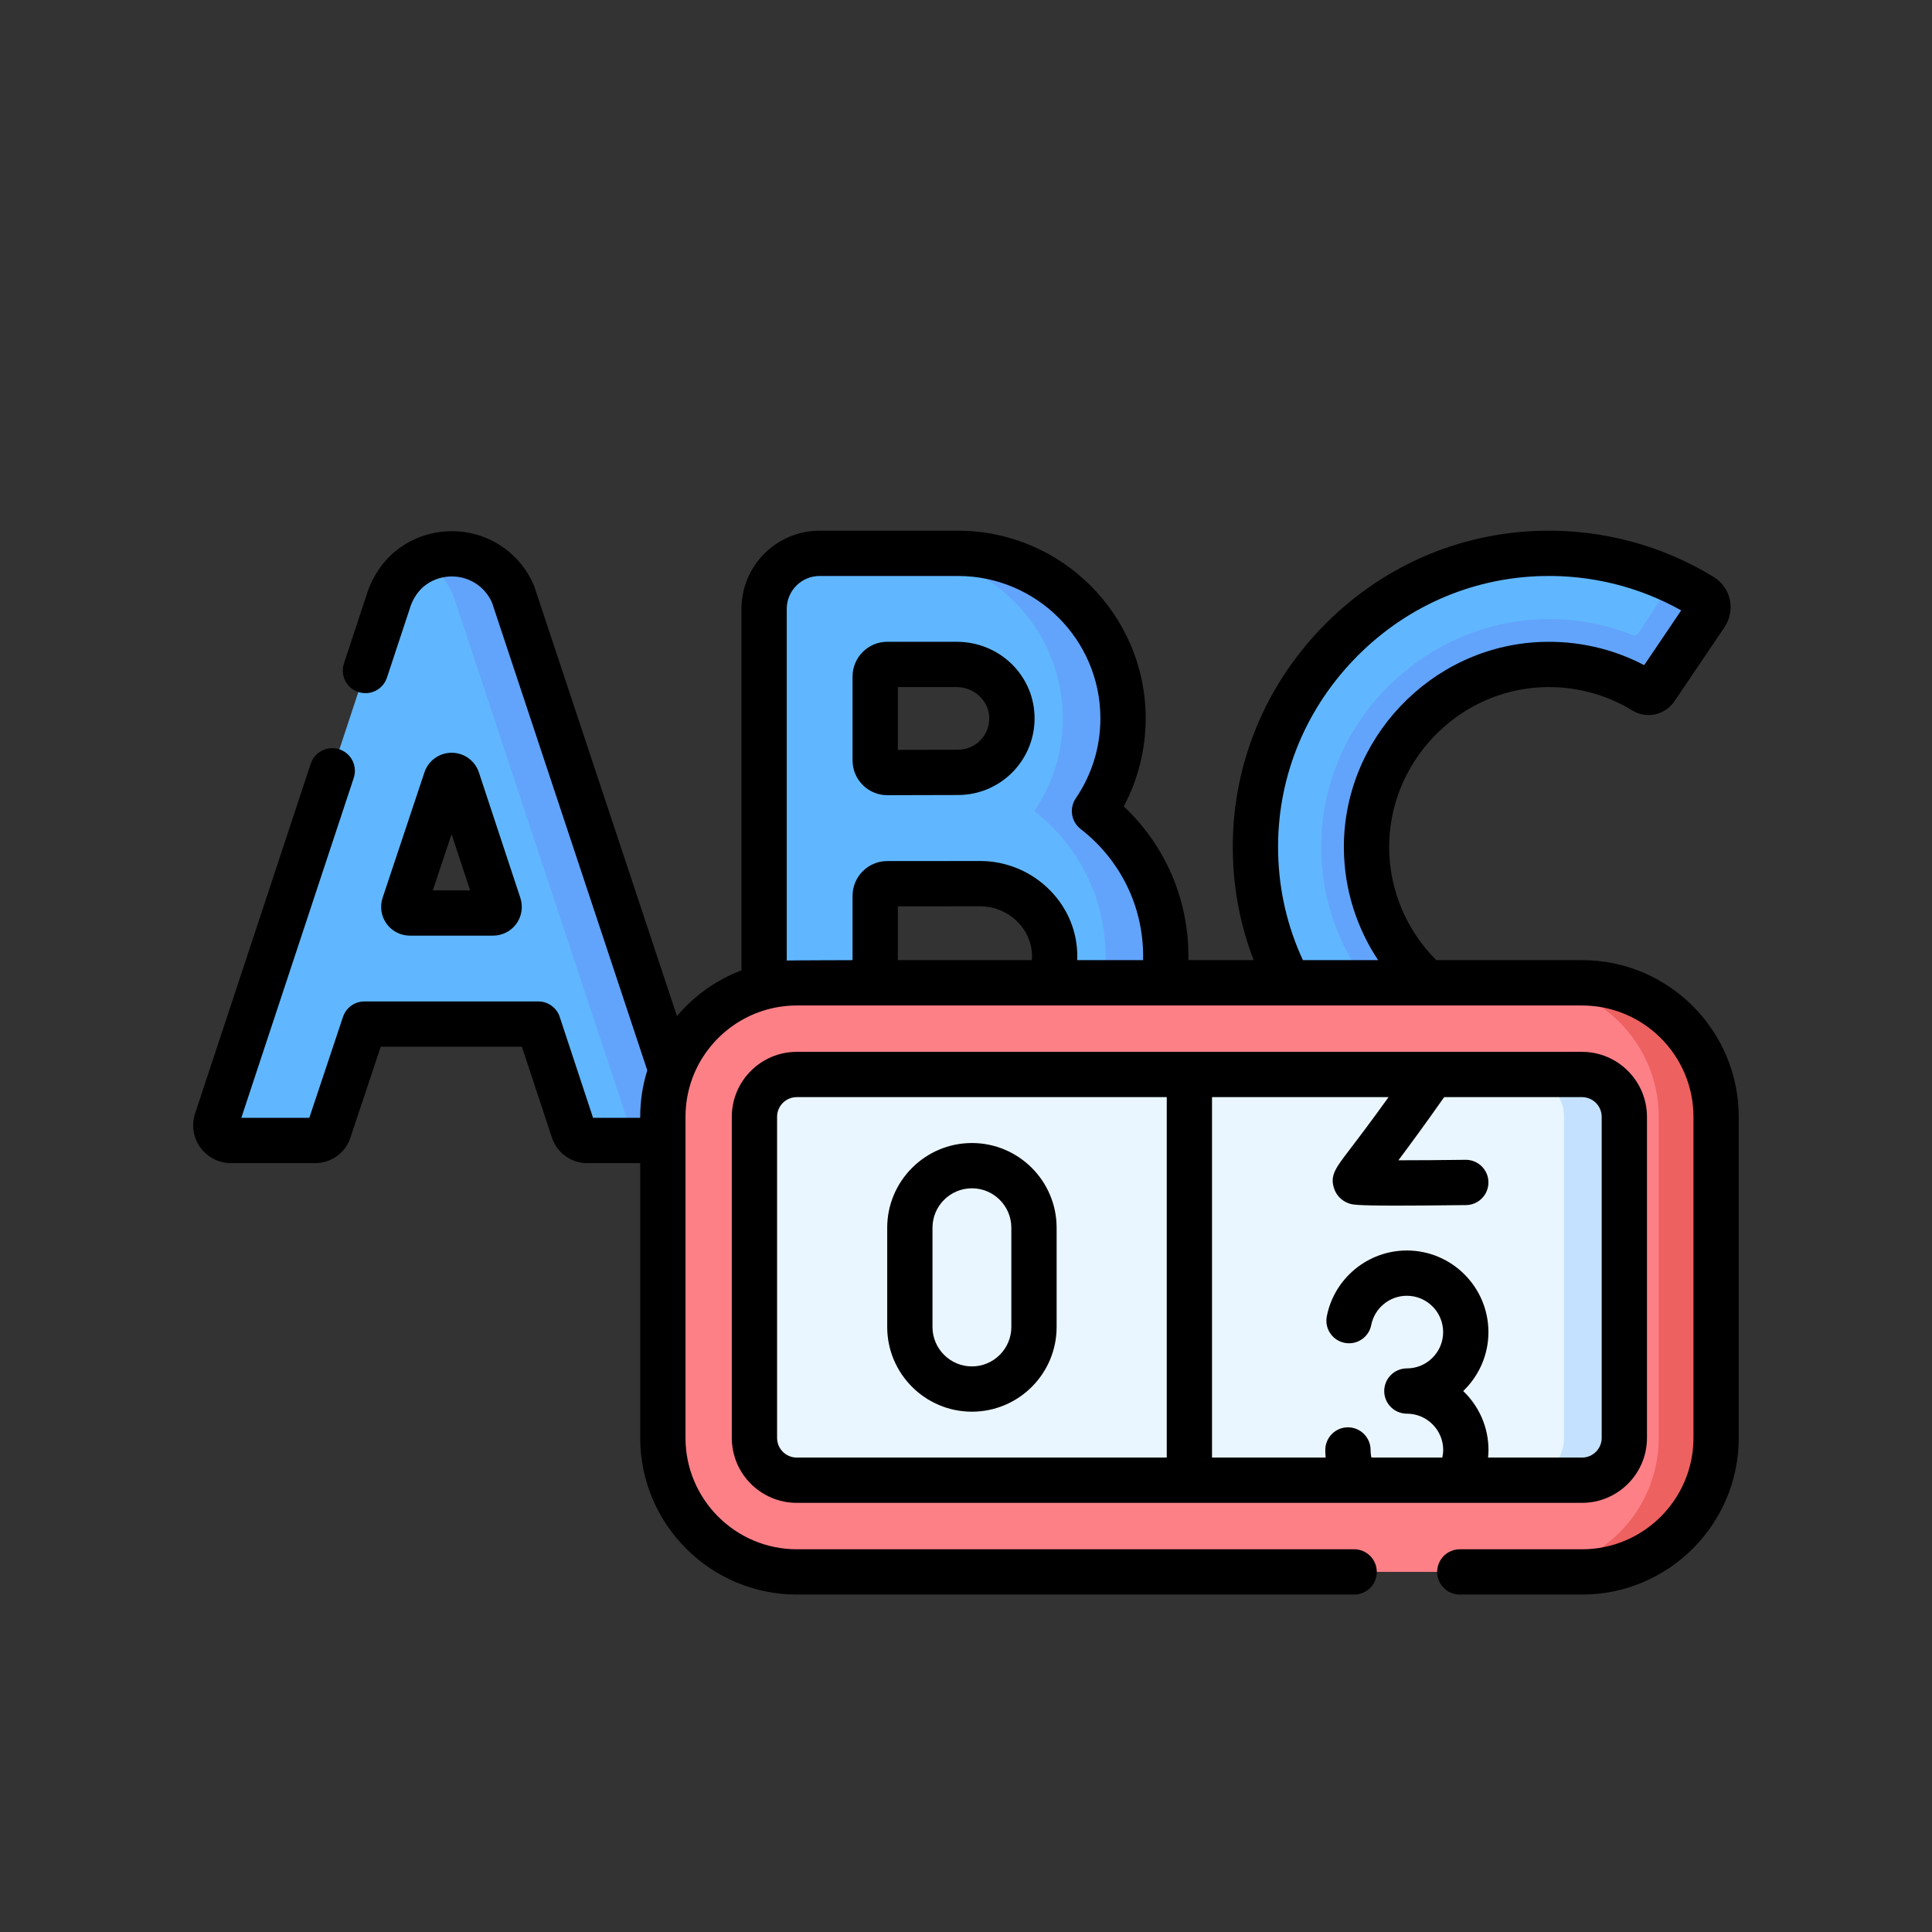 <svg width="32" height="32" viewBox="0 0 32 32" fill="none" xmlns="http://www.w3.org/2000/svg">
<rect x="0" y="0" width="32" height="32" fill="#333333" stroke="none"/>
<g clip-path="url(#clip0_28706_31045)">
<path d="M18.128 13.434C18.426 12.996 18.601 12.468 18.601 11.899C18.601 10.391 17.374 9.165 15.867 9.165H13.576C13.068 9.165 12.656 9.577 12.656 10.085V17.97C12.656 18.214 12.754 18.449 12.927 18.622C13.1 18.793 13.333 18.89 13.576 18.89C13.578 18.89 15.694 18.88 16.267 18.88C17.944 18.88 19.309 17.516 19.309 15.838C19.309 14.861 18.846 13.991 18.128 13.434ZM15.845 11.005C16.329 11.005 16.742 11.381 16.76 11.865C16.779 12.373 16.371 12.793 15.867 12.793C15.698 12.793 14.696 12.796 14.696 12.796C14.586 12.796 14.496 12.706 14.496 12.595V11.205C14.496 11.094 14.586 11.005 14.696 11.005H15.845ZM16.267 17.04C15.976 17.04 15.299 17.043 14.697 17.045C14.586 17.045 14.496 16.956 14.496 16.845V14.837C14.496 14.727 14.585 14.637 14.695 14.637C14.809 14.636 16.239 14.636 16.239 14.636C16.912 14.636 17.48 15.186 17.469 15.859C17.458 16.512 16.923 17.04 16.267 17.04Z" fill="#60B7FF"/>
<path d="M22.633 14.067C22.655 15.716 24.002 17.05 25.655 17.05C26.054 17.05 26.426 16.973 26.757 16.806L27.769 18.35C27.14 18.711 26.419 18.89 25.655 18.89C23.011 18.89 20.853 16.768 20.794 14.137C20.734 11.469 22.873 9.227 25.541 9.166C26.481 9.145 27.393 9.39 28.187 9.876C28.291 9.939 28.32 10.076 28.252 10.178L27.422 11.406C27.38 11.469 27.296 11.487 27.232 11.448C26.724 11.137 26.137 10.984 25.533 11.008C23.908 11.071 22.612 12.441 22.633 14.067Z" fill="#60B7FF"/>
<path d="M25.533 11.008C26.137 10.984 26.724 11.137 27.232 11.448C27.296 11.487 27.38 11.468 27.422 11.406L28.252 10.178C28.32 10.076 28.291 9.939 28.187 9.875C28.023 9.775 27.854 9.686 27.68 9.606C27.676 9.645 27.663 9.683 27.64 9.718L27.134 10.491C27.115 10.52 27.077 10.532 27.044 10.519C24.527 9.524 21.849 11.445 21.883 14.077C21.91 16.13 23.602 17.8 25.655 17.8C25.934 17.8 26.2 17.769 26.452 17.709L27.029 18.678C27.286 18.594 27.534 18.485 27.769 18.35L26.756 16.805C26.425 16.973 26.053 17.05 25.655 17.05C24.002 17.05 22.654 15.716 22.633 14.067C22.612 12.441 23.908 11.071 25.533 11.008Z" fill="#62A4FB"/>
<path d="M5.448 18.726L6.037 16.962H8.915L9.498 18.725C9.531 18.823 9.622 18.89 9.726 18.89H11.155C11.326 18.89 11.446 18.723 11.393 18.561C11.393 18.561 8.51 9.874 8.502 9.853C8.332 9.44 7.933 9.173 7.486 9.173H7.485C7.129 9.173 6.791 9.342 6.589 9.636C6.53 9.722 6.48 9.814 6.448 9.913L3.587 18.561C3.534 18.723 3.654 18.89 3.824 18.89H5.221C5.324 18.89 5.415 18.824 5.448 18.726ZM7.577 12.912L8.264 14.99C8.285 15.055 8.237 15.122 8.169 15.122H6.789C6.721 15.122 6.673 15.055 6.694 14.99L7.387 12.911C7.418 12.82 7.547 12.82 7.577 12.912Z" fill="#60B7FF"/>
<path d="M18.13 13.434C18.428 12.996 18.603 12.468 18.603 11.899C18.603 10.391 17.376 9.165 15.868 9.165H14.868C16.376 9.165 17.603 10.391 17.603 11.899C17.603 12.468 17.428 12.996 17.13 13.434C17.848 13.991 18.311 14.861 18.311 15.838C18.311 17.515 16.946 18.88 15.268 18.88C14.947 18.88 14.145 18.883 13.5 18.886C13.526 18.888 13.552 18.89 13.578 18.89C13.579 18.89 15.696 18.88 16.269 18.88C17.946 18.88 19.311 17.516 19.311 15.838C19.311 14.861 18.848 13.991 18.13 13.434Z" fill="#62A4FB"/>
<path d="M11.393 18.561C11.393 18.561 8.511 9.874 8.502 9.853C8.332 9.44 7.934 9.173 7.486 9.173H7.485C7.309 9.173 7.137 9.214 6.984 9.292C7.214 9.408 7.4 9.604 7.502 9.853C7.511 9.874 7.518 9.894 7.525 9.915L10.393 18.561C10.447 18.723 10.326 18.89 10.156 18.89H11.156C11.326 18.89 11.447 18.723 11.393 18.561Z" fill="#62A4FB"/>
<path d="M13.2 26.035C11.976 26.035 10.98 25.04 10.98 23.816V18.498C10.98 17.274 11.976 16.278 13.2 16.278H26.206C27.43 16.278 28.425 17.274 28.425 18.498V23.816C28.425 25.04 27.43 26.035 26.206 26.035H13.2V26.035Z" fill="#FD8087"/>
<path d="M26.204 16.278H25.254C26.478 16.278 27.474 17.274 27.474 18.498V23.816C27.474 25.04 26.478 26.035 25.254 26.035H26.204C27.428 26.035 28.424 25.04 28.424 23.816V18.498C28.424 17.274 27.428 16.278 26.204 16.278Z" fill="#EE6161"/>
<path d="M12.496 18.498V23.816C12.496 24.203 12.81 24.517 13.197 24.517H26.203C26.59 24.517 26.904 24.203 26.904 23.816V18.498C26.904 18.111 26.59 17.797 26.203 17.797H13.197C12.81 17.797 12.496 18.111 12.496 18.498Z" fill="#EAF6FF"/>
<path d="M26.203 17.797H25.203C25.59 17.797 25.904 18.111 25.904 18.498V23.816C25.904 24.203 25.59 24.517 25.203 24.517H26.203C26.59 24.517 26.904 24.203 26.904 23.816V18.498C26.904 18.111 26.59 17.797 26.203 17.797Z" fill="#C4E2FF"/>
<path d="M14.697 13.171C14.697 13.171 15.698 13.168 15.867 13.168C16.586 13.168 17.162 12.57 17.135 11.85C17.109 11.166 16.542 10.63 15.845 10.63H14.696C14.379 10.63 14.121 10.888 14.121 11.205V12.595C14.121 12.912 14.379 13.171 14.697 13.171ZM14.871 11.38H15.845C16.132 11.38 16.375 11.604 16.385 11.879C16.397 12.176 16.157 12.418 15.866 12.418C15.742 12.418 15.166 12.419 14.871 12.42V11.38H14.871Z" fill="black"/>
<path d="M6.787 15.497H8.168C8.32 15.497 8.464 15.423 8.553 15.3C8.642 15.177 8.666 15.017 8.619 14.873L7.932 12.794C7.867 12.599 7.686 12.468 7.481 12.468H7.481C7.276 12.468 7.095 12.598 7.03 12.793L6.337 14.871C6.289 15.016 6.313 15.176 6.402 15.299C6.491 15.423 6.635 15.497 6.787 15.497ZM7.479 13.816L7.787 14.747H7.169L7.479 13.816Z" fill="black"/>
<path d="M26.204 15.903H23.79C23.301 15.417 23.018 14.753 23.009 14.063C22.99 12.641 24.13 11.438 25.549 11.382C26.077 11.362 26.591 11.495 27.039 11.769C27.273 11.911 27.579 11.844 27.734 11.616L28.563 10.388C28.653 10.256 28.685 10.09 28.651 9.933C28.618 9.777 28.52 9.639 28.384 9.556C27.528 9.032 26.542 8.768 25.534 8.791C24.143 8.823 22.843 9.4 21.874 10.415C20.905 11.43 20.389 12.755 20.42 14.146C20.434 14.755 20.549 15.344 20.765 15.903H19.683C19.683 15.882 19.684 15.86 19.684 15.838C19.684 14.888 19.297 14.001 18.613 13.356C18.851 12.909 18.976 12.411 18.976 11.899C18.976 10.184 17.581 8.79 15.867 8.79H13.576C12.862 8.79 12.281 9.37 12.281 10.085V16.072C11.863 16.23 11.496 16.494 11.213 16.83C11.213 16.83 8.857 9.732 8.849 9.711C8.62 9.156 8.085 8.798 7.484 8.798C6.999 8.798 6.548 9.032 6.279 9.424C6.196 9.545 6.133 9.67 6.091 9.795L5.697 10.989C5.632 11.185 5.738 11.397 5.935 11.462C6.132 11.527 6.344 11.421 6.409 11.224L6.803 10.032C6.823 9.973 6.854 9.913 6.898 9.848C7.027 9.66 7.246 9.548 7.485 9.548C7.777 9.548 8.037 9.72 8.151 9.986C8.228 10.217 10.721 17.728 10.721 17.728C10.645 17.971 10.604 18.23 10.604 18.498V18.515H9.823L9.271 16.844C9.221 16.691 9.077 16.587 8.915 16.587H6.036C5.875 16.587 5.732 16.69 5.681 16.843L5.123 18.515H3.997L5.859 12.885C5.924 12.688 5.818 12.476 5.621 12.411C5.424 12.346 5.212 12.453 5.147 12.649L3.231 18.444C3.168 18.634 3.2 18.844 3.318 19.006C3.435 19.168 3.624 19.265 3.824 19.265H5.22C5.485 19.265 5.72 19.096 5.803 18.845L6.306 17.337H8.644L9.142 18.843C9.225 19.095 9.46 19.265 9.725 19.265H10.604V23.816C10.604 25.247 11.768 26.411 13.199 26.411H22.429C22.636 26.411 22.804 26.243 22.804 26.036C22.804 25.829 22.636 25.661 22.429 25.661H13.199C12.181 25.661 11.354 24.833 11.354 23.816V18.498C11.354 18.276 11.393 18.063 11.466 17.865C11.466 17.865 11.466 17.864 11.466 17.863C11.726 17.158 12.404 16.654 13.199 16.654H26.204C27.222 16.654 28.049 17.481 28.049 18.498V23.816C28.049 24.833 27.222 25.661 26.204 25.661H24.179C23.972 25.661 23.804 25.829 23.804 26.036C23.804 26.243 23.972 26.411 24.179 26.411H26.204C27.635 26.411 28.799 25.247 28.799 23.816V18.498C28.799 17.067 27.635 15.903 26.204 15.903ZM21.17 14.129C21.143 12.938 21.586 11.803 22.417 10.933C23.247 10.063 24.361 9.568 25.551 9.541C26.358 9.522 27.149 9.719 27.846 10.11L27.233 11.017C26.708 10.742 26.12 10.609 25.519 10.633C23.698 10.705 22.235 12.248 22.259 14.072C22.267 14.728 22.468 15.364 22.826 15.903H21.58C21.322 15.346 21.184 14.75 21.17 14.129ZM13.031 15.909V10.085C13.031 9.784 13.275 9.54 13.576 9.54H15.867C17.168 9.54 18.226 10.598 18.226 11.899C18.226 12.374 18.085 12.831 17.818 13.223C17.707 13.387 17.742 13.609 17.898 13.73C18.556 14.241 18.934 15.009 18.934 15.838C18.934 15.86 18.933 15.882 18.933 15.903H17.842C17.843 15.891 17.843 15.878 17.843 15.865C17.851 15.447 17.69 15.049 17.391 14.746C17.088 14.437 16.668 14.261 16.239 14.261C16.239 14.261 14.809 14.262 14.694 14.262C14.378 14.263 14.121 14.521 14.121 14.837V15.903C14.121 15.903 13.086 15.906 13.031 15.909ZM14.871 15.903V15.012C15.281 15.011 16.239 15.011 16.239 15.011C16.468 15.011 16.694 15.106 16.856 15.271C17.013 15.431 17.097 15.637 17.093 15.852C17.093 15.87 17.092 15.886 17.09 15.903L14.871 15.903Z" fill="black"/>
<path d="M16.098 18.932C15.325 18.932 14.695 19.562 14.695 20.335V21.979C14.695 22.753 15.325 23.382 16.098 23.382C16.872 23.382 17.501 22.753 17.501 21.979V20.335C17.501 19.562 16.872 18.932 16.098 18.932ZM16.751 21.979C16.751 22.339 16.458 22.632 16.098 22.632C15.738 22.632 15.445 22.339 15.445 21.979V20.335C15.445 19.975 15.738 19.682 16.098 19.682C16.458 19.682 16.751 19.975 16.751 20.335V21.979Z" fill="black"/>
<path d="M26.203 24.892C26.796 24.892 27.279 24.41 27.279 23.816V18.498C27.279 17.905 26.796 17.422 26.203 17.422H13.197C12.604 17.422 12.121 17.905 12.121 18.498V23.816C12.121 24.41 12.604 24.892 13.197 24.892H26.203ZM26.529 18.498V23.816C26.529 23.996 26.383 24.142 26.203 24.142H24.647C24.651 24.101 24.654 24.058 24.654 24.016C24.654 23.633 24.493 23.286 24.235 23.04C24.492 22.794 24.653 22.447 24.653 22.064C24.653 21.319 24.047 20.712 23.302 20.712C22.658 20.712 22.1 21.171 21.976 21.802C21.936 22.005 22.069 22.203 22.272 22.242C22.475 22.282 22.672 22.15 22.712 21.947C22.767 21.666 23.015 21.462 23.302 21.462C23.634 21.462 23.903 21.732 23.903 22.064C23.903 22.395 23.634 22.665 23.302 22.665C23.095 22.665 22.927 22.833 22.927 23.04C22.927 23.247 23.095 23.415 23.302 23.415C23.634 23.415 23.904 23.685 23.904 24.016C23.904 24.059 23.898 24.101 23.889 24.142H22.715C22.712 24.128 22.709 24.115 22.707 24.1C22.703 24.071 22.701 24.044 22.701 24.016C22.701 23.809 22.533 23.641 22.326 23.641C22.119 23.641 21.951 23.809 21.951 24.016C21.951 24.058 21.953 24.1 21.957 24.142H20.075V18.172H22.999C22.683 18.611 22.473 18.886 22.344 19.055C22.121 19.347 22.029 19.468 22.094 19.677C22.132 19.8 22.225 19.894 22.348 19.934C22.398 19.951 22.45 19.969 23.142 19.969C23.413 19.969 23.78 19.966 24.283 19.96C24.49 19.957 24.656 19.787 24.653 19.58C24.651 19.375 24.483 19.21 24.279 19.21C24.277 19.21 24.275 19.21 24.274 19.21C23.893 19.215 23.488 19.218 23.162 19.218C23.34 18.98 23.588 18.644 23.92 18.172H26.203C26.383 18.172 26.529 18.319 26.529 18.498ZM12.871 23.816V18.498C12.871 18.318 13.017 18.172 13.197 18.172H19.325V24.142H13.197C13.017 24.142 12.871 23.996 12.871 23.816Z" fill="black"/>
</g>
<defs>
<clipPath id="clip0_28706_31045">
<rect width="25.6" height="25.6" fill="white" transform="translate(3.199 4.8)"/>
</clipPath>
</defs>
</svg>
